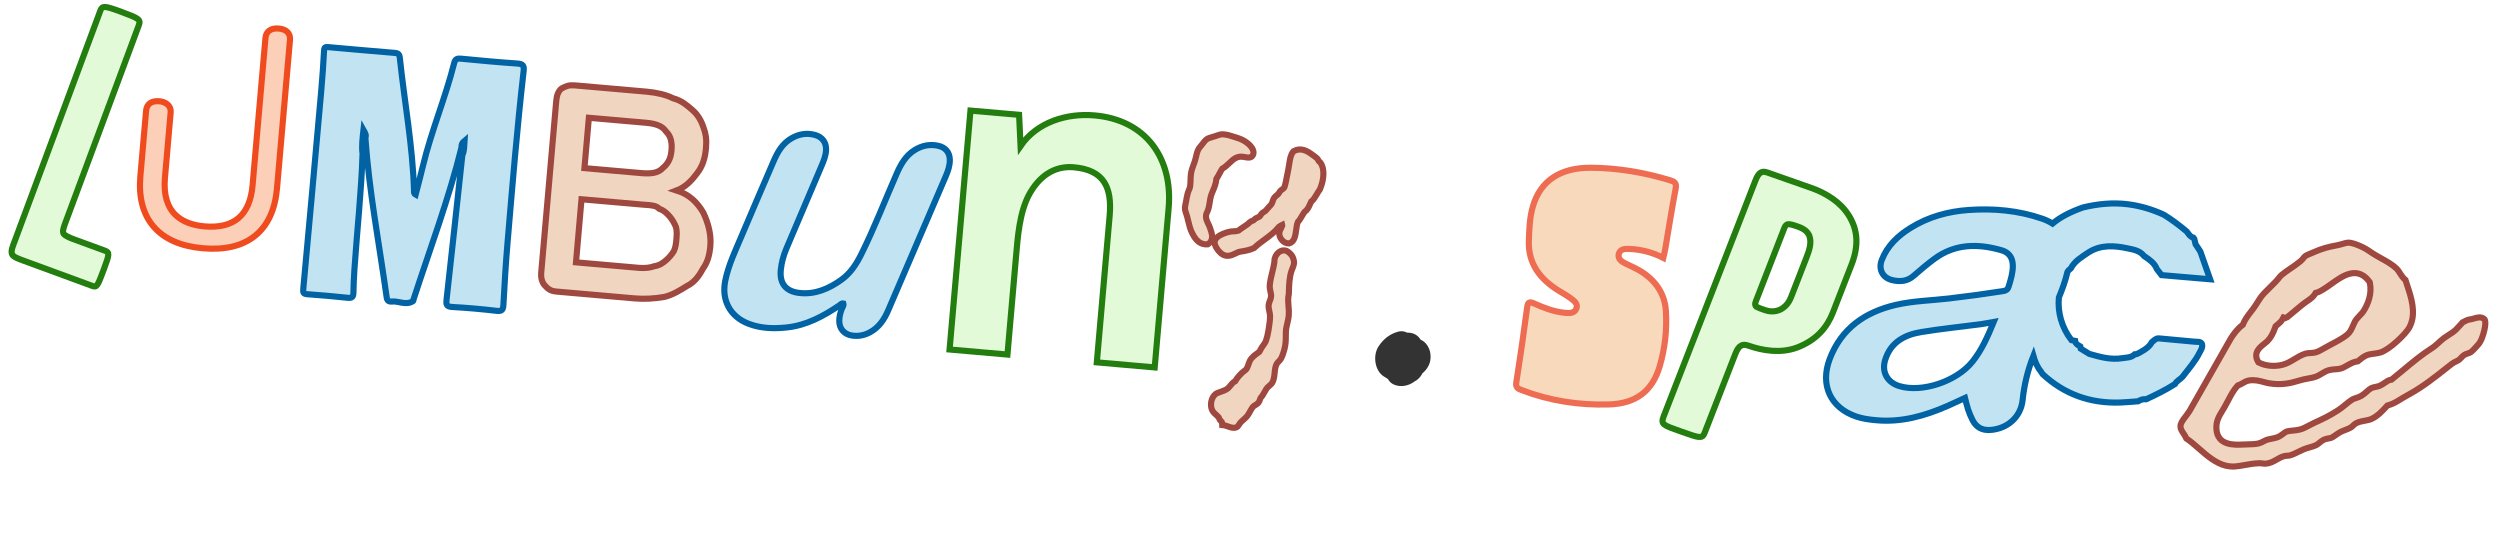 <svg width="407" height="88" viewBox="0 0 407 88" fill="none" xmlns="http://www.w3.org/2000/svg">
<path d="M45.362 4.644C44.112 4.535 43.312 5.102 43.22 6.163L41.119 30.175C40.907 32.6 40.137 34.394 38.829 35.503C37.529 36.609 35.665 37.062 33.295 36.855C31.305 36.68 29.742 36.075 28.649 35.062C27.221 33.732 26.613 31.678 26.851 28.96L27.779 18.353C27.888 17.106 26.872 16.567 25.969 16.488C24.134 16.328 23.831 17.495 23.787 18.004L22.849 28.717C22.549 32.148 23.284 34.91 25.032 36.92C26.781 38.931 29.467 40.106 33.017 40.416C36.6 40.73 39.464 40.048 41.526 38.385C43.593 36.716 44.793 34.12 45.095 30.663L47.208 6.512C47.306 5.437 46.634 4.755 45.362 4.644Z" fill="#FCCFB8" stroke="#F04B1E" stroke-miterlimit="10"/>
<path d="M215.006 26.529C214.937 26.427 214.85 26.361 214.777 26.306C214.739 26.277 214.704 26.252 214.687 26.229C214.674 26.213 214.646 26.151 214.631 26.109C214.591 26.014 214.545 25.907 214.456 25.818C214.275 25.632 214.002 25.443 213.74 25.257C213.649 25.194 213.561 25.131 213.478 25.069C212.786 24.566 211.742 23.973 210.632 24.606L210.578 24.634L210.54 24.683C210.113 25.194 210.004 25.929 209.887 26.708C209.842 27.014 209.796 27.33 209.728 27.641C209.666 27.923 209.609 28.235 209.543 28.565C209.405 29.294 209.247 30.116 209.076 30.551C209.047 30.622 208.905 30.72 208.79 30.799C208.66 30.891 208.525 30.982 208.414 31.109C208.344 31.187 208.295 31.275 208.247 31.359C208.212 31.423 208.177 31.482 208.144 31.524C208.044 31.64 207.94 31.731 207.824 31.82C207.72 31.907 207.612 31.993 207.517 32.103C207.336 32.312 207.254 32.562 207.183 32.785C207.142 32.914 207.101 33.036 207.047 33.145C206.971 33.297 206.787 33.484 206.666 33.602C206.551 33.717 206.423 33.868 206.299 34.016C206.191 34.146 206.075 34.28 206.006 34.344C205.958 34.391 205.879 34.436 205.797 34.484C205.664 34.561 205.512 34.647 205.384 34.794C205.301 34.891 205.248 34.985 205.204 35.063C205.165 35.133 205.139 35.175 205.11 35.202C205.018 35.279 204.891 35.337 204.755 35.399C204.623 35.461 204.484 35.523 204.354 35.611C204.267 35.67 204.206 35.734 204.153 35.789C204.116 35.826 204.087 35.857 204.06 35.873C204.029 35.892 203.979 35.91 203.925 35.927C203.849 35.954 203.76 35.987 203.67 36.038C203.514 36.124 203.389 36.242 203.271 36.353C203.199 36.42 203.134 36.485 203.066 36.534C202.856 36.689 202.643 36.829 202.434 36.965C202.158 37.148 201.871 37.332 201.603 37.552C201.392 37.63 201.164 37.643 200.899 37.653C200.709 37.662 200.493 37.673 200.263 37.711C199.897 37.772 199.42 37.922 199.048 38.092C198.529 38.334 197.449 38.833 197.817 39.893C198.031 40.509 198.622 41.22 199.139 41.476C199.341 41.578 199.534 41.628 199.722 41.645C200.234 41.689 200.695 41.472 201.114 41.269C201.405 41.128 201.684 40.998 201.955 40.959C202.647 40.861 203.443 40.717 204.125 40.393L204.176 40.368L204.216 40.331C204.727 39.838 205.306 39.417 205.866 39.009C206.679 38.413 207.52 37.801 208.224 36.93C208.352 36.867 208.453 36.781 208.541 36.703C208.641 36.62 208.701 36.574 208.755 36.553C208.789 36.67 208.719 36.833 208.558 37.151C208.446 37.366 208.33 37.592 208.286 37.835C208.213 38.241 208.369 38.712 208.704 39.088C209.022 39.447 209.431 39.645 209.823 39.628L209.864 39.624L209.906 39.613C210.765 39.353 210.899 38.321 211.02 37.414C211.084 36.93 211.147 36.426 211.309 36.105C211.569 35.852 211.762 35.511 211.946 35.184C212.153 34.819 212.368 34.444 212.631 34.282L212.674 34.257L212.707 34.215C212.992 33.89 213.187 33.443 213.377 33.01C213.401 32.953 213.428 32.893 213.452 32.836C213.851 32.524 214.126 32.051 214.392 31.595C214.541 31.339 214.681 31.1 214.831 30.911L214.86 30.877L214.879 30.834C215.593 29.168 215.644 27.473 215.006 26.529Z" fill="#F0D5C0" stroke="#9E483F" stroke-miterlimit="10"/>
<path d="M196.504 34.57C196.554 34.468 196.608 34.354 196.653 34.222C196.81 33.786 196.88 33.324 196.949 32.877C197.007 32.51 197.06 32.16 197.158 31.852C197.235 31.605 197.342 31.352 197.455 31.086C197.689 30.535 197.955 29.913 198.035 29.12C198.211 28.856 198.362 28.567 198.514 28.281C198.665 27.992 198.812 27.721 198.97 27.481C199.415 27.233 199.776 26.888 200.128 26.554C200.78 25.937 201.347 25.4 202.317 25.522C202.424 25.535 202.537 25.556 202.65 25.577C203.089 25.66 203.634 25.759 203.914 25.352C204.272 24.831 204.019 24.108 203.233 23.42C202.753 22.999 202.126 22.656 201.417 22.439C201.287 22.398 201.153 22.354 201.016 22.312C200.383 22.109 199.73 21.897 199.097 21.864C198.735 21.847 198.359 21.98 197.999 22.107C197.903 22.139 197.807 22.175 197.712 22.207C197.589 22.248 197.46 22.285 197.338 22.318C197.014 22.412 196.709 22.499 196.496 22.643C196.216 22.825 195.939 23.195 195.695 23.52C195.577 23.675 195.464 23.824 195.382 23.913C194.989 24.335 194.864 24.866 194.733 25.43C194.668 25.704 194.603 25.986 194.502 26.287C194.441 26.477 194.369 26.662 194.305 26.841C194.126 27.315 193.946 27.808 193.876 28.388C193.838 28.698 193.829 29.014 193.821 29.319C193.805 29.749 193.796 30.154 193.711 30.526C193.686 30.642 193.627 30.769 193.567 30.904C193.507 31.043 193.437 31.199 193.385 31.371C193.273 31.763 193.18 32.274 193.119 32.627C193.096 32.761 193.065 32.902 193.038 33.04C192.982 33.307 192.93 33.561 192.915 33.766C192.891 34.177 193.022 34.546 193.139 34.865C193.183 34.991 193.225 35.109 193.253 35.215C193.317 35.456 193.371 35.689 193.426 35.915C193.605 36.668 193.777 37.376 194.115 38.01C194.408 38.566 194.995 39.672 196.189 39.776C196.296 39.785 196.411 39.788 196.531 39.78L196.624 39.774L196.699 39.721C197.672 39.044 197.312 38.024 197.023 37.207L196.979 37.077C196.899 36.842 196.796 36.626 196.695 36.415C196.463 35.93 196.265 35.511 196.353 34.977C196.372 34.846 196.435 34.719 196.504 34.57Z" fill="#F0D5C0" stroke="#9E483F" stroke-miterlimit="10"/>
<path d="M210.372 43.8C210.521 43.451 210.704 43.018 210.668 42.58C210.655 42.431 210.52 41.94 210.381 41.707C210.19 41.384 209.743 40.966 209.464 40.853C209.137 40.721 208.772 40.737 208.438 40.903C208.006 41.12 207.655 41.572 207.525 42.084C207.49 42.228 207.481 42.367 207.477 42.503C207.473 42.588 207.47 42.669 207.46 42.741C207.387 43.233 207.26 43.748 207.127 44.297C206.958 44.994 206.784 45.712 206.721 46.384C206.68 46.808 206.764 47.173 206.836 47.493C206.903 47.794 206.962 48.053 206.923 48.326C206.892 48.555 206.82 48.741 206.743 48.937C206.671 49.126 206.595 49.318 206.552 49.55C206.484 49.946 206.569 50.33 206.652 50.702C206.71 50.972 206.769 51.228 206.766 51.478C206.765 51.747 206.744 52.066 206.7 52.445C206.502 54.16 206.193 55.475 205.891 55.88C205.504 56.395 205.27 56.773 205.014 57.281L204.954 57.324C204.503 57.645 204.111 57.92 203.752 58.331C203.476 58.646 203.37 58.965 203.258 59.302C203.183 59.527 203.103 59.76 202.965 60.021C202.894 60.154 202.776 60.236 202.629 60.345C202.541 60.407 202.451 60.469 202.362 60.55C201.995 60.879 201.471 61.386 201.082 62.06C200.743 62.237 200.51 62.522 200.282 62.801C200.145 62.966 200.016 63.124 199.871 63.248C199.594 63.485 199.054 63.677 198.621 63.827C198.456 63.887 198.299 63.943 198.16 63.997C198.122 64.012 198.025 64.055 197.966 64.094C197.141 64.693 196.955 66.007 197.344 66.782C197.509 67.113 197.771 67.346 198.022 67.571C198.167 67.702 198.304 67.824 198.419 67.96C198.432 67.979 198.453 68.04 198.468 68.082C198.501 68.173 198.536 68.276 198.602 68.366C198.679 68.469 198.751 68.542 198.812 68.599C198.861 68.643 198.888 68.671 198.901 68.695C198.939 68.764 198.962 68.847 198.967 68.911L198.979 69.199L199.27 69.232C199.42 69.249 199.626 69.322 199.838 69.4C200.119 69.502 200.425 69.613 200.731 69.64C200.886 69.653 201.042 69.645 201.195 69.603C201.461 69.531 201.599 69.31 201.716 69.118C201.772 69.027 201.829 68.933 201.904 68.843C202.045 68.675 202.242 68.501 202.431 68.333C202.608 68.175 202.794 68.011 202.946 67.843C203.181 67.576 203.366 67.243 203.543 66.919C203.693 66.648 203.834 66.395 203.974 66.234C204.057 66.138 204.21 66.045 204.359 65.951C204.56 65.825 204.768 65.696 204.903 65.512C205.017 65.36 205.073 65.184 205.123 65.03C205.154 64.933 205.185 64.84 205.224 64.774C205.237 64.749 205.29 64.691 205.327 64.654C205.385 64.589 205.451 64.517 205.506 64.437C205.625 64.26 205.744 64.045 205.859 63.838C206.013 63.56 206.172 63.275 206.312 63.114C206.391 63.022 206.499 62.935 206.611 62.842C206.827 62.662 207.076 62.455 207.207 62.146C207.427 61.627 207.474 61.126 207.52 60.648C207.568 60.147 207.609 59.671 207.861 59.218C207.935 59.084 208.049 58.969 208.172 58.847C208.306 58.711 208.445 58.569 208.546 58.386C208.785 57.953 208.982 57.315 209.104 56.854C209.329 56.015 209.328 55.31 209.33 54.691C209.33 54.227 209.331 53.789 209.42 53.328C209.466 53.096 209.519 52.869 209.572 52.649C209.673 52.212 209.784 51.757 209.813 51.291C209.85 50.786 209.811 50.3 209.771 49.825C209.717 49.164 209.667 48.544 209.813 47.901L209.819 47.872L209.821 47.842C209.827 47.696 209.833 47.541 209.836 47.376C209.863 46.434 209.905 45.145 210.251 44.124C210.278 44.024 210.325 43.913 210.372 43.8Z" fill="#F0D5C0" stroke="#9E483F" stroke-miterlimit="10"/>
<path d="M121.874 52.709C123.865 53.473 125.94 53.529 128.031 53.314C131.277 52.983 134.034 51.484 136.667 49.706C136.856 49.579 137.004 49.337 137.299 49.407C137.396 49.733 137.171 49.971 137.067 50.231C136.81 50.872 136.642 51.521 136.633 52.213C136.616 53.468 137.4 54.406 138.644 54.615C139.725 54.794 140.741 54.596 141.69 54.063C143.131 53.26 143.976 51.971 144.601 50.514C147.73 43.24 150.848 35.961 153.973 28.682C154.341 27.826 154.644 26.961 154.63 26.012C154.611 24.824 153.926 23.997 152.749 23.736C151.386 23.436 150.127 23.687 148.946 24.406C147.448 25.318 146.654 26.745 145.978 28.281C144.075 32.619 142.373 37.044 140.267 41.293C139.45 42.943 138.484 44.48 136.939 45.576C134.916 47.01 132.729 47.972 130.168 47.696C127.916 47.455 126.88 46.141 127.116 43.902C127.243 42.708 127.563 41.56 128.027 40.458C129.925 35.958 131.848 31.472 133.756 26.98C134.107 26.152 134.451 25.316 134.483 24.397C134.528 23.214 133.888 22.326 132.751 21.99C131.379 21.586 130.086 21.808 128.865 22.509C127.356 23.372 126.571 24.789 125.918 26.305C124.193 30.323 122.452 34.335 120.755 38.362C119.738 40.776 118.588 43.141 118.063 45.742C117.443 48.879 118.858 51.553 121.874 52.709Z" fill="#C2E4F2" stroke="#0163A4" stroke-miterlimit="10"/>
<path d="M404.417 51.92C403.891 51.528 403.369 51.678 402.767 51.85C402.496 51.929 402.214 52.008 401.934 52.031C401.769 52.042 401.326 52.269 401.003 52.436L400.91 52.483C400.576 52.863 400.221 53.263 399.847 53.64C399.492 53.996 399.044 54.277 398.616 54.549C398.372 54.701 398.124 54.86 397.898 55.028C397.604 55.246 397.317 55.508 397.039 55.764C396.691 56.084 396.328 56.417 395.946 56.656C394.303 57.695 392.825 58.926 391.258 60.23C390.661 60.727 390.048 61.241 389.425 61.736L389.321 61.819L389.19 61.837C388.893 61.873 388.577 62.089 388.246 62.314C388.001 62.481 387.748 62.654 387.461 62.787C387.233 62.896 386.972 62.947 386.722 62.995C386.48 63.044 386.231 63.093 386.045 63.187C385.811 63.306 385.566 63.521 385.308 63.753C385.03 63.997 384.744 64.252 384.407 64.451C384.133 64.612 383.854 64.702 383.583 64.788C383.357 64.861 383.143 64.931 382.963 65.037C382.599 65.251 382.227 65.558 381.83 65.885C381.458 66.191 381.074 66.511 380.66 66.777C379.33 67.638 378.158 68.213 376.704 68.867C376.449 68.981 376.179 69.127 375.918 69.267C375.408 69.539 374.882 69.821 374.355 69.944C373.998 70.028 373.635 70.066 373.283 70.098C372.968 70.129 372.676 70.159 372.388 70.218C372.158 70.264 371.895 70.466 371.636 70.661C371.414 70.83 371.183 71.005 370.928 71.119C370.557 71.282 370.183 71.352 369.82 71.424C369.556 71.474 369.31 71.519 369.058 71.6C368.89 71.656 368.711 71.747 368.524 71.845C368.256 71.983 367.98 72.125 367.657 72.204C367.206 72.308 366.588 72.324 365.932 72.344C365.698 72.349 365.459 72.358 365.236 72.368C363.751 72.441 360.984 72.571 360.831 69.812C360.763 68.556 361.261 67.748 361.785 66.895C361.889 66.727 361.993 66.556 362.097 66.377C362.343 65.952 362.556 65.551 362.761 65.16C363.229 64.272 363.634 63.504 364.238 62.838L364.32 62.749L364.435 62.712C364.661 62.635 364.872 62.514 365.091 62.386C365.4 62.206 365.722 62.017 366.118 61.948C367.016 61.787 367.825 62.002 368.544 62.194C368.845 62.275 369.132 62.352 369.414 62.399C371.463 62.748 372.933 62.379 374.509 61.901C374.921 61.775 375.347 61.698 375.755 61.623C376.204 61.541 376.631 61.464 377.018 61.328C377.343 61.217 377.642 61.033 377.955 60.843C378.324 60.617 378.709 60.382 379.154 60.262C379.496 60.17 379.84 60.145 380.169 60.122C380.498 60.099 380.808 60.079 381.102 59.99C381.422 59.897 381.751 59.708 382.102 59.51C382.618 59.216 383.193 58.887 383.868 58.81C383.952 58.743 384.032 58.68 384.108 58.617C384.428 58.357 384.728 58.107 385.163 57.895C385.579 57.688 386.052 57.63 386.51 57.574C386.87 57.528 387.242 57.483 387.586 57.366C388.256 57.141 389.24 56.471 390.22 55.577C391.056 54.813 391.967 53.916 392.359 53.077C393.37 50.913 392.55 48.442 391.892 46.453C391.792 46.15 391.694 45.861 391.608 45.581C391.222 45.278 390.964 44.872 390.712 44.478C390.53 44.189 390.353 43.916 390.151 43.721C389.465 43.068 388.612 42.591 387.708 42.089C387.06 41.726 386.387 41.354 385.733 40.887C384.772 40.206 383.184 39.548 382.393 39.504C382.123 39.488 381.746 39.599 381.349 39.712C381.06 39.797 380.759 39.881 380.449 39.939C378.924 40.214 378.009 40.484 376.816 41.003C376.658 41.07 376.496 41.137 376.334 41.204C375.938 41.365 375.529 41.532 375.284 41.706C375.177 41.781 375.081 41.901 374.968 42.043C374.852 42.187 374.722 42.353 374.55 42.496C374.044 42.924 373.476 43.313 372.93 43.685C372.413 44.038 371.875 44.407 371.403 44.801C371.263 44.918 371.12 45.1 370.97 45.294C370.848 45.449 370.723 45.608 370.584 45.754C370.208 46.148 369.879 46.47 369.562 46.781C369.269 47.069 368.969 47.363 368.629 47.717C368.135 48.23 367.859 48.67 367.509 49.229C367.406 49.39 367.302 49.561 367.186 49.739C366.95 50.102 366.682 50.451 366.422 50.785C365.927 51.431 365.458 52.039 365.176 52.763L365.127 52.887L365.02 52.966C364.238 53.547 363.65 54.369 363.177 55.101L357.73 64.672C357.681 64.77 357.619 64.876 357.546 64.991L356.409 66.992L356.373 67.026C356.179 67.33 355.974 67.596 355.776 67.855C355.327 68.446 354.971 68.912 354.983 69.455C354.993 69.85 355.209 70.175 355.459 70.547C355.623 70.793 355.807 71.067 355.943 71.385C356.627 71.847 357.279 72.416 357.966 73.018C359.308 74.193 360.695 75.406 362.393 75.823C362.716 75.903 363.316 75.974 363.79 75.945C364.249 75.919 364.796 75.823 365.373 75.719C366.147 75.584 367.022 75.428 367.882 75.411C368.064 75.409 368.243 75.436 368.398 75.457C368.541 75.477 368.672 75.499 368.781 75.49C369.569 75.437 370.078 75.143 370.621 74.833C370.981 74.625 371.353 74.414 371.803 74.273C372.013 74.207 372.211 74.202 372.386 74.195C372.505 74.191 372.606 74.185 372.689 74.166C373.194 74.041 373.668 73.809 374.165 73.562C374.44 73.427 374.727 73.287 375.032 73.155C375.353 73.017 375.688 72.925 376.011 72.831C376.392 72.725 376.751 72.62 377.084 72.457C377.243 72.379 377.415 72.239 377.592 72.093C377.816 71.909 378.044 71.719 378.323 71.585C378.583 71.46 378.85 71.418 379.088 71.376C379.276 71.344 379.457 71.316 379.589 71.25C379.795 71.15 380.013 70.996 380.242 70.832C380.5 70.648 380.765 70.461 381.06 70.314C381.32 70.185 381.59 70.08 381.851 69.981C382.17 69.858 382.474 69.741 382.717 69.592C382.823 69.528 382.932 69.427 383.045 69.319C383.22 69.154 383.418 68.968 383.677 68.851C384.13 68.644 384.586 68.562 385.024 68.482C385.424 68.41 385.802 68.34 386.124 68.184C387.082 67.711 387.691 67.087 388.574 66.117L388.664 66.018L388.794 65.981C389.593 65.76 390.19 65.389 390.819 64.998C390.913 64.94 391.007 64.882 391.102 64.823C391.423 64.627 391.728 64.458 392.048 64.283C392.145 64.229 392.243 64.175 392.34 64.121C394.472 62.933 396.387 61.423 398.239 59.96C398.538 59.724 398.837 59.489 399.136 59.253C399.368 59.075 399.612 58.956 399.849 58.84C400.038 58.75 400.221 58.663 400.368 58.55C400.455 58.484 400.55 58.378 400.649 58.269C400.789 58.115 400.945 57.941 401.142 57.807C401.348 57.67 401.573 57.598 401.772 57.534C401.932 57.482 402.085 57.433 402.191 57.365C402.507 57.156 402.808 56.818 403.125 56.459C403.228 56.342 403.331 56.226 403.434 56.113C403.467 56.079 403.499 56.045 403.528 56.011C403.608 55.911 403.764 55.696 403.955 55.297C404.525 53.916 404.839 52.234 404.417 51.92ZM368.629 55.962C368.796 55.829 368.956 55.703 369.085 55.581C369.624 55.075 370.036 54.352 370.428 53.229L370.468 53.111L370.564 53.031C370.628 52.978 370.692 52.925 370.756 52.871C371.073 52.608 371.373 52.361 371.567 52.01L371.748 51.683L372.048 51.772C372.115 51.73 372.217 51.672 372.356 51.647C372.763 51.329 373.164 50.988 373.554 50.654C374.248 50.062 374.967 49.451 375.76 48.919C376.147 48.658 376.623 48.302 376.886 47.849L376.978 47.692L377.153 47.641C377.844 47.432 378.636 46.867 379.472 46.27C380.462 45.564 381.485 44.832 382.526 44.565C383.795 44.238 384.875 44.671 385.733 45.856L385.793 45.938L385.814 46.036C386.183 47.852 385.493 49.494 384.847 50.547C384.656 50.862 384.391 51.141 384.133 51.41C383.855 51.706 383.564 52.009 383.382 52.35C383.245 52.607 383.142 52.845 383.044 53.076C382.82 53.599 382.61 54.089 382.086 54.518C381.501 54.998 380.392 55.623 379.549 56.047C379.207 56.22 378.867 56.415 378.538 56.604C377.928 56.956 377.4 57.256 376.94 57.374C376.648 57.448 376.36 57.464 376.088 57.477C375.816 57.49 375.555 57.504 375.326 57.576C374.641 57.796 374.069 58.14 373.516 58.475C372.92 58.836 372.304 59.206 371.582 59.389C370.948 59.551 370.264 59.599 369.608 59.541C368.944 59.483 368.309 59.317 367.794 59.047L367.669 58.984L367.602 58.864C366.785 57.414 367.895 56.539 368.629 55.962Z" fill="#F0D5C0" stroke="#9E483F" stroke-miterlimit="10"/>
<path d="M75.61 22.924C75.549 23.708 75.639 24.504 75.269 25.25C74.421 33.077 73.587 40.907 72.702 48.731C72.605 49.585 72.664 49.925 73.651 49.979C76.051 50.108 78.446 50.325 80.832 50.603C81.737 50.708 81.911 50.417 81.956 49.611C82.137 46.306 82.33 42.998 82.611 39.698C83.409 30.318 84.171 20.931 85.246 11.575C85.351 10.671 85.137 10.405 84.214 10.343C81.167 10.139 78.121 9.85 75.082 9.555C74.471 9.494 74.119 9.57 73.949 10.233C72.524 15.91 70.219 21.325 68.852 27.021C68.482 28.57 68.065 30.107 67.664 31.679C67.328 31.491 67.41 31.226 67.403 31.008C67.186 23.772 65.859 16.653 65.097 9.477C65.044 8.975 64.934 8.667 64.333 8.618C60.678 8.32 57.026 7.993 53.373 7.667C52.898 7.625 52.782 7.755 52.758 8.247C52.642 10.426 52.492 12.602 52.298 14.774C51.339 25.522 50.377 36.27 49.374 47.014C49.313 47.665 49.394 47.849 50.035 47.898C52.228 48.06 54.422 48.241 56.611 48.48C57.343 48.559 57.526 48.299 57.538 47.644C57.562 46.352 57.62 45.06 57.706 43.774C58.127 37.527 58.828 31.297 59.023 25.034C58.869 23.815 59.012 22.608 59.172 21.162C59.471 21.693 59.651 22.007 59.481 22.42C60.087 31.16 61.749 39.764 62.953 48.423C63.023 48.931 63.288 49.135 63.764 49.088C64.925 48.972 66.104 49.768 67.243 49.016C67.318 48.964 67.311 48.79 67.347 48.675C70.018 40.476 73.062 32.391 75.133 24.003C75.095 23.583 75.238 23.227 75.61 22.924Z" fill="#C2E4F2" stroke="#0163A4" stroke-miterlimit="10"/>
<path d="M15.034 46.55L3.759 42.408C2.935 42.111 2.111 41.807 1.947 41.347C1.748 40.81 2.131 39.959 2.413 39.202L16.336 1.74C16.641 0.922 16.98 0.911 19.622 1.883C22.619 2.986 22.945 3.173 22.599 4.108L10.775 35.916C10.494 36.673 10.067 37.642 10.37 38.085C10.602 38.367 11.284 38.681 11.87 38.901L17.099 40.819C17.862 41.099 17.809 41.411 16.9 43.86C15.864 46.652 15.739 46.81 15.034 46.55Z" fill="#E2FAD7" stroke="#237D0F" stroke-miterlimit="10"/>
<path d="M357.336 55.633C355.373 55.439 353.408 55.267 351.444 55.088L351.429 55.087C350.933 55.065 350.672 55.459 350.328 55.702C349.93 56.426 349.286 56.875 348.583 57.263C348.242 57.425 347.947 57.701 347.532 57.683C347.524 57.69 347.516 57.696 347.508 57.703C346.948 58.251 346.187 58.199 345.498 58.312C343.647 58.615 341.886 58.118 340.132 57.614C339.667 57.327 339.205 57.039 338.74 56.752C338.717 56.635 338.694 56.519 338.674 56.403C338.364 56.206 337.994 56.071 337.873 55.67C337.844 55.616 337.827 55.555 337.822 55.492C337.624 55.453 337.431 55.417 337.234 55.378C335.648 53.337 334.959 50.852 335.185 48.432C335.749 47.081 336.248 45.709 336.573 44.293C336.603 44.244 336.63 44.194 336.66 44.145C336.772 43.971 336.968 43.848 337.126 43.7C337.76 42.476 338.927 41.834 340.006 41.092C340.01 41.088 340.014 41.089 340.018 41.085C342.02 39.816 344.19 39.969 346.364 40.428C347.334 40.635 348.371 40.795 349.049 41.669C349.052 41.673 349.055 41.677 349.062 41.685C349.912 42.246 350.753 42.817 351.145 43.821C351.395 44.145 351.649 44.465 351.899 44.79C354.535 45.017 357.171 45.243 359.804 45.466C359.274 43.961 358.745 42.451 358.216 40.945C357.957 40.554 357.701 40.163 357.442 39.768C357.371 39.478 357.303 39.192 357.232 38.902C357.175 38.827 357.118 38.756 357.062 38.681C356.535 38.546 356.315 38.092 356.021 37.713C354.839 36.706 353.601 35.78 352.28 34.96C350.409 34.104 348.462 33.51 346.409 33.252C343.936 32.944 341.514 33.196 339.113 33.771C338.097 34.132 337.11 34.54 336.178 35.044C335.465 35.431 334.791 35.877 334.154 36.4C333.626 36.074 333.066 35.811 332.478 35.605C328.592 34.259 324.582 33.904 320.508 34.185C317.13 34.417 313.928 35.309 311.046 37.099C308.991 38.375 307.26 39.996 306.359 42.313C305.764 43.846 306.485 45.246 308.087 45.611C309.318 45.892 310.498 45.819 311.528 44.914C312.626 43.952 313.745 43.007 314.921 42.14C318.292 39.649 322.022 39.64 325.866 40.747C327.018 41.08 327.644 41.905 327.684 43.15C327.722 44.366 327.357 45.484 327.02 46.619C326.877 47.108 326.618 47.31 326.136 47.386C323.191 47.85 320.236 48.248 317.272 48.593C314.39 48.931 311.466 48.981 308.637 49.636C303.614 50.8 299.762 53.482 297.88 58.433C296.259 62.699 298.004 66.401 302.225 67.824C303.261 68.173 304.337 68.311 305.424 68.41C309.554 68.797 313.379 67.698 317.095 66.07C318.033 65.658 318.96 65.219 319.904 64.786C320.074 65.435 320.199 66.043 320.396 66.627C320.603 67.239 320.844 67.842 321.143 68.414C321.734 69.553 322.664 70.084 323.998 69.998C326.799 69.823 328.992 67.892 329.282 65.127C329.541 62.64 330.117 60.258 331.031 57.957C331.147 58.376 331.313 58.778 331.474 59.182C331.537 59.306 331.597 59.429 331.661 59.553C331.744 59.704 331.827 59.855 331.911 60.006C332.144 60.273 332.346 60.633 332.541 60.908C336.09 64.204 340.317 65.691 345.148 65.531C346.132 65.499 347.11 65.397 348.089 65.328C348.487 65.068 348.918 64.936 349.395 65.004C349.403 65.001 349.411 64.998 349.419 64.991C351.018 64.246 352.597 63.474 354.084 62.524C354.357 61.999 354.926 61.776 355.305 61.356C356.283 60.07 357.369 58.861 358.095 57.402C358.325 56.939 358.671 56.502 358.45 55.929C358.16 55.554 357.718 55.674 357.336 55.633ZM321.14 58.85C318.556 62.099 312.875 63.99 309.183 62.849C307.226 62.243 306.309 60.545 306.901 58.61C307.781 55.731 310.042 54.51 312.771 54.059C315.974 53.529 319.215 53.208 322.436 52.782C323.101 52.693 323.76 52.555 324.578 52.413C323.607 54.764 322.647 56.954 321.14 58.85Z" fill="#C2E4F2" stroke="#0163A4" stroke-miterlimit="10"/>
<path d="M178.202 18.79C173.679 18.395 168.842 19.855 166.148 23.765L165.908 18.695L157.994 18.003L154.591 56.898L164.013 57.722L165.401 41.863C165.689 38.571 165.969 34.523 167.593 31.576C169.125 28.847 171.494 26.942 174.808 27.232C179.784 27.667 181.049 30.568 180.65 35.129L178.563 58.991L187.985 59.816L190.255 33.861C190.958 25.785 186.57 19.522 178.202 18.79Z" fill="#E2FAD7" stroke="#237D0F" stroke-miterlimit="10"/>
<path d="M107.303 33.979C108.189 34.292 108.621 34.798 109.051 35.274C109.481 35.784 109.858 36.487 110.053 36.976C110.231 37.663 110.169 38.365 110.108 39.063C110.067 39.532 110.009 40.197 109.712 40.875C109.435 41.323 108.942 41.95 108.429 42.377C107.916 42.804 107.444 43.198 106.483 43.35C105.991 43.542 105.064 43.697 104.124 43.615L93.773 42.709L94.671 32.439L105.022 33.344C105.965 33.394 106.905 33.476 107.303 33.979ZM95.866 19.172L105.074 19.977C106.688 20.119 107.807 20.453 108.436 21.414C109.281 22.192 109.418 23.347 109.319 24.48C109.22 25.614 108.902 26.526 107.917 27.347C107.167 28.188 105.971 28.319 104.356 28.178L95.148 27.372L95.866 19.172ZM109.585 16.005C108.483 15.437 106.893 15.065 105.278 14.924L93.552 13.898C92.646 13.819 92.153 14.012 91.409 14.415C90.896 14.841 90.638 15.49 90.557 16.422L88.101 44.495C88.04 45.193 88.217 45.883 88.612 46.386C89.257 47.113 89.675 47.386 90.615 47.468L103.281 48.576C104.896 48.717 106.527 48.624 108.179 48.334C109.599 47.986 110.82 47.186 111.821 46.57C113.022 46.004 113.828 44.899 114.399 43.806C115.17 42.731 115.505 41.618 115.644 40.02C115.805 38.187 115.295 36.292 114.491 34.611C113.488 32.909 112.208 31.659 110.167 31.008C111.604 30.463 112.612 29.376 113.416 28.303C114.442 27.015 114.797 25.671 114.938 24.069C115.057 22.701 114.903 21.748 114.547 20.81C114.174 19.635 113.585 18.643 112.703 17.895C111.792 17.105 110.943 16.36 109.585 16.005Z" fill="#F0D5C0" stroke="#9E483F" stroke-miterlimit="10"/>
<path d="M253.883 47.4C254.489 47.77 255.116 48.123 255.681 48.541C256.246 48.959 256.928 49.443 256.646 50.211C256.339 51.043 255.481 51.001 254.704 50.922C252.963 50.74 251.356 50.131 249.791 49.423C249.016 49.071 248.739 49.136 248.624 50.021C248.084 54.12 247.488 58.214 246.848 62.301C246.729 63.068 247.112 63.275 247.716 63.505C252.258 65.247 256.99 65.975 261.852 65.847C266.342 65.728 269.017 63.677 270.21 59.594C271.06 56.676 271.395 53.69 271.211 50.663C271.059 48.114 269.828 46.049 267.638 44.501C266.736 43.862 265.713 43.415 264.707 42.94C264.011 42.61 263.297 42.15 263.55 41.298C263.791 40.501 264.605 40.488 265.349 40.527C267.212 40.631 268.986 41.063 270.778 41.979C270.899 41.444 271.023 41.012 271.098 40.573C271.662 37.272 272.171 33.963 272.804 30.675C272.969 29.809 272.615 29.564 271.887 29.346C267.682 28.078 263.387 27.331 258.98 27.31C254.008 27.284 250.779 29.427 249.557 33.591C249.023 35.406 248.966 37.284 248.894 39.172C248.76 42.909 250.695 45.463 253.883 47.4Z" fill="#F9D9BC" stroke="#ED6C52" stroke-miterlimit="10"/>
<path d="M300.999 35.099C299.675 32.953 297.372 31.469 294.834 30.58L288.362 28.307C287.602 28.041 287.121 27.808 286.642 28.105C286.274 28.312 286.027 28.766 285.749 29.475L270.847 67.773C270.339 69.078 270.721 69.211 273.575 70.212C276.49 71.238 277.101 71.516 277.493 70.515L282.515 57.608C283.086 56.133 283.737 55.954 284.623 56.267C286.969 57.092 289.884 57.575 292.583 56.573C295.791 55.346 297.479 53.245 298.42 50.818L301.438 43.062C302.585 40.1 302.511 37.517 300.999 35.099ZM294.104 41.897L291.895 47.579C291.458 48.709 291.174 49.62 289.96 50.336C288.963 50.857 288.01 50.722 287.313 50.484C286.679 50.259 286.233 50.102 285.939 49.936C285.564 49.597 285.811 49.151 286.045 48.556L290.416 37.306C290.555 36.95 290.646 36.718 290.932 36.548C291.28 36.398 291.979 36.643 292.739 36.909C293.752 37.267 294.23 37.703 294.552 38.354C294.963 39.507 294.588 40.653 294.104 41.897Z" fill="#E2FAD7" stroke="#237D0F" stroke-miterlimit="10"/>
<path d="M231.28 55.304C230.855 54.6 230.128 54.123 229.096 54.158C228.651 53.935 228.146 53.847 227.628 53.989C226.243 54.369 225.192 55.214 224.416 56.41C223.458 57.881 223.782 60.468 225.437 61.379C225.455 61.388 225.476 61.397 225.498 61.406C225.637 61.514 225.788 61.609 225.952 61.693C226.142 62.06 226.431 62.369 226.866 62.58C227.95 63.099 229.324 62.839 230.252 62.124C230.827 61.839 231.293 61.353 231.579 60.763C232.214 60.254 232.68 59.506 232.832 58.786C233.108 57.462 232.606 55.899 231.28 55.304Z" fill="#333333"/>
</svg>

